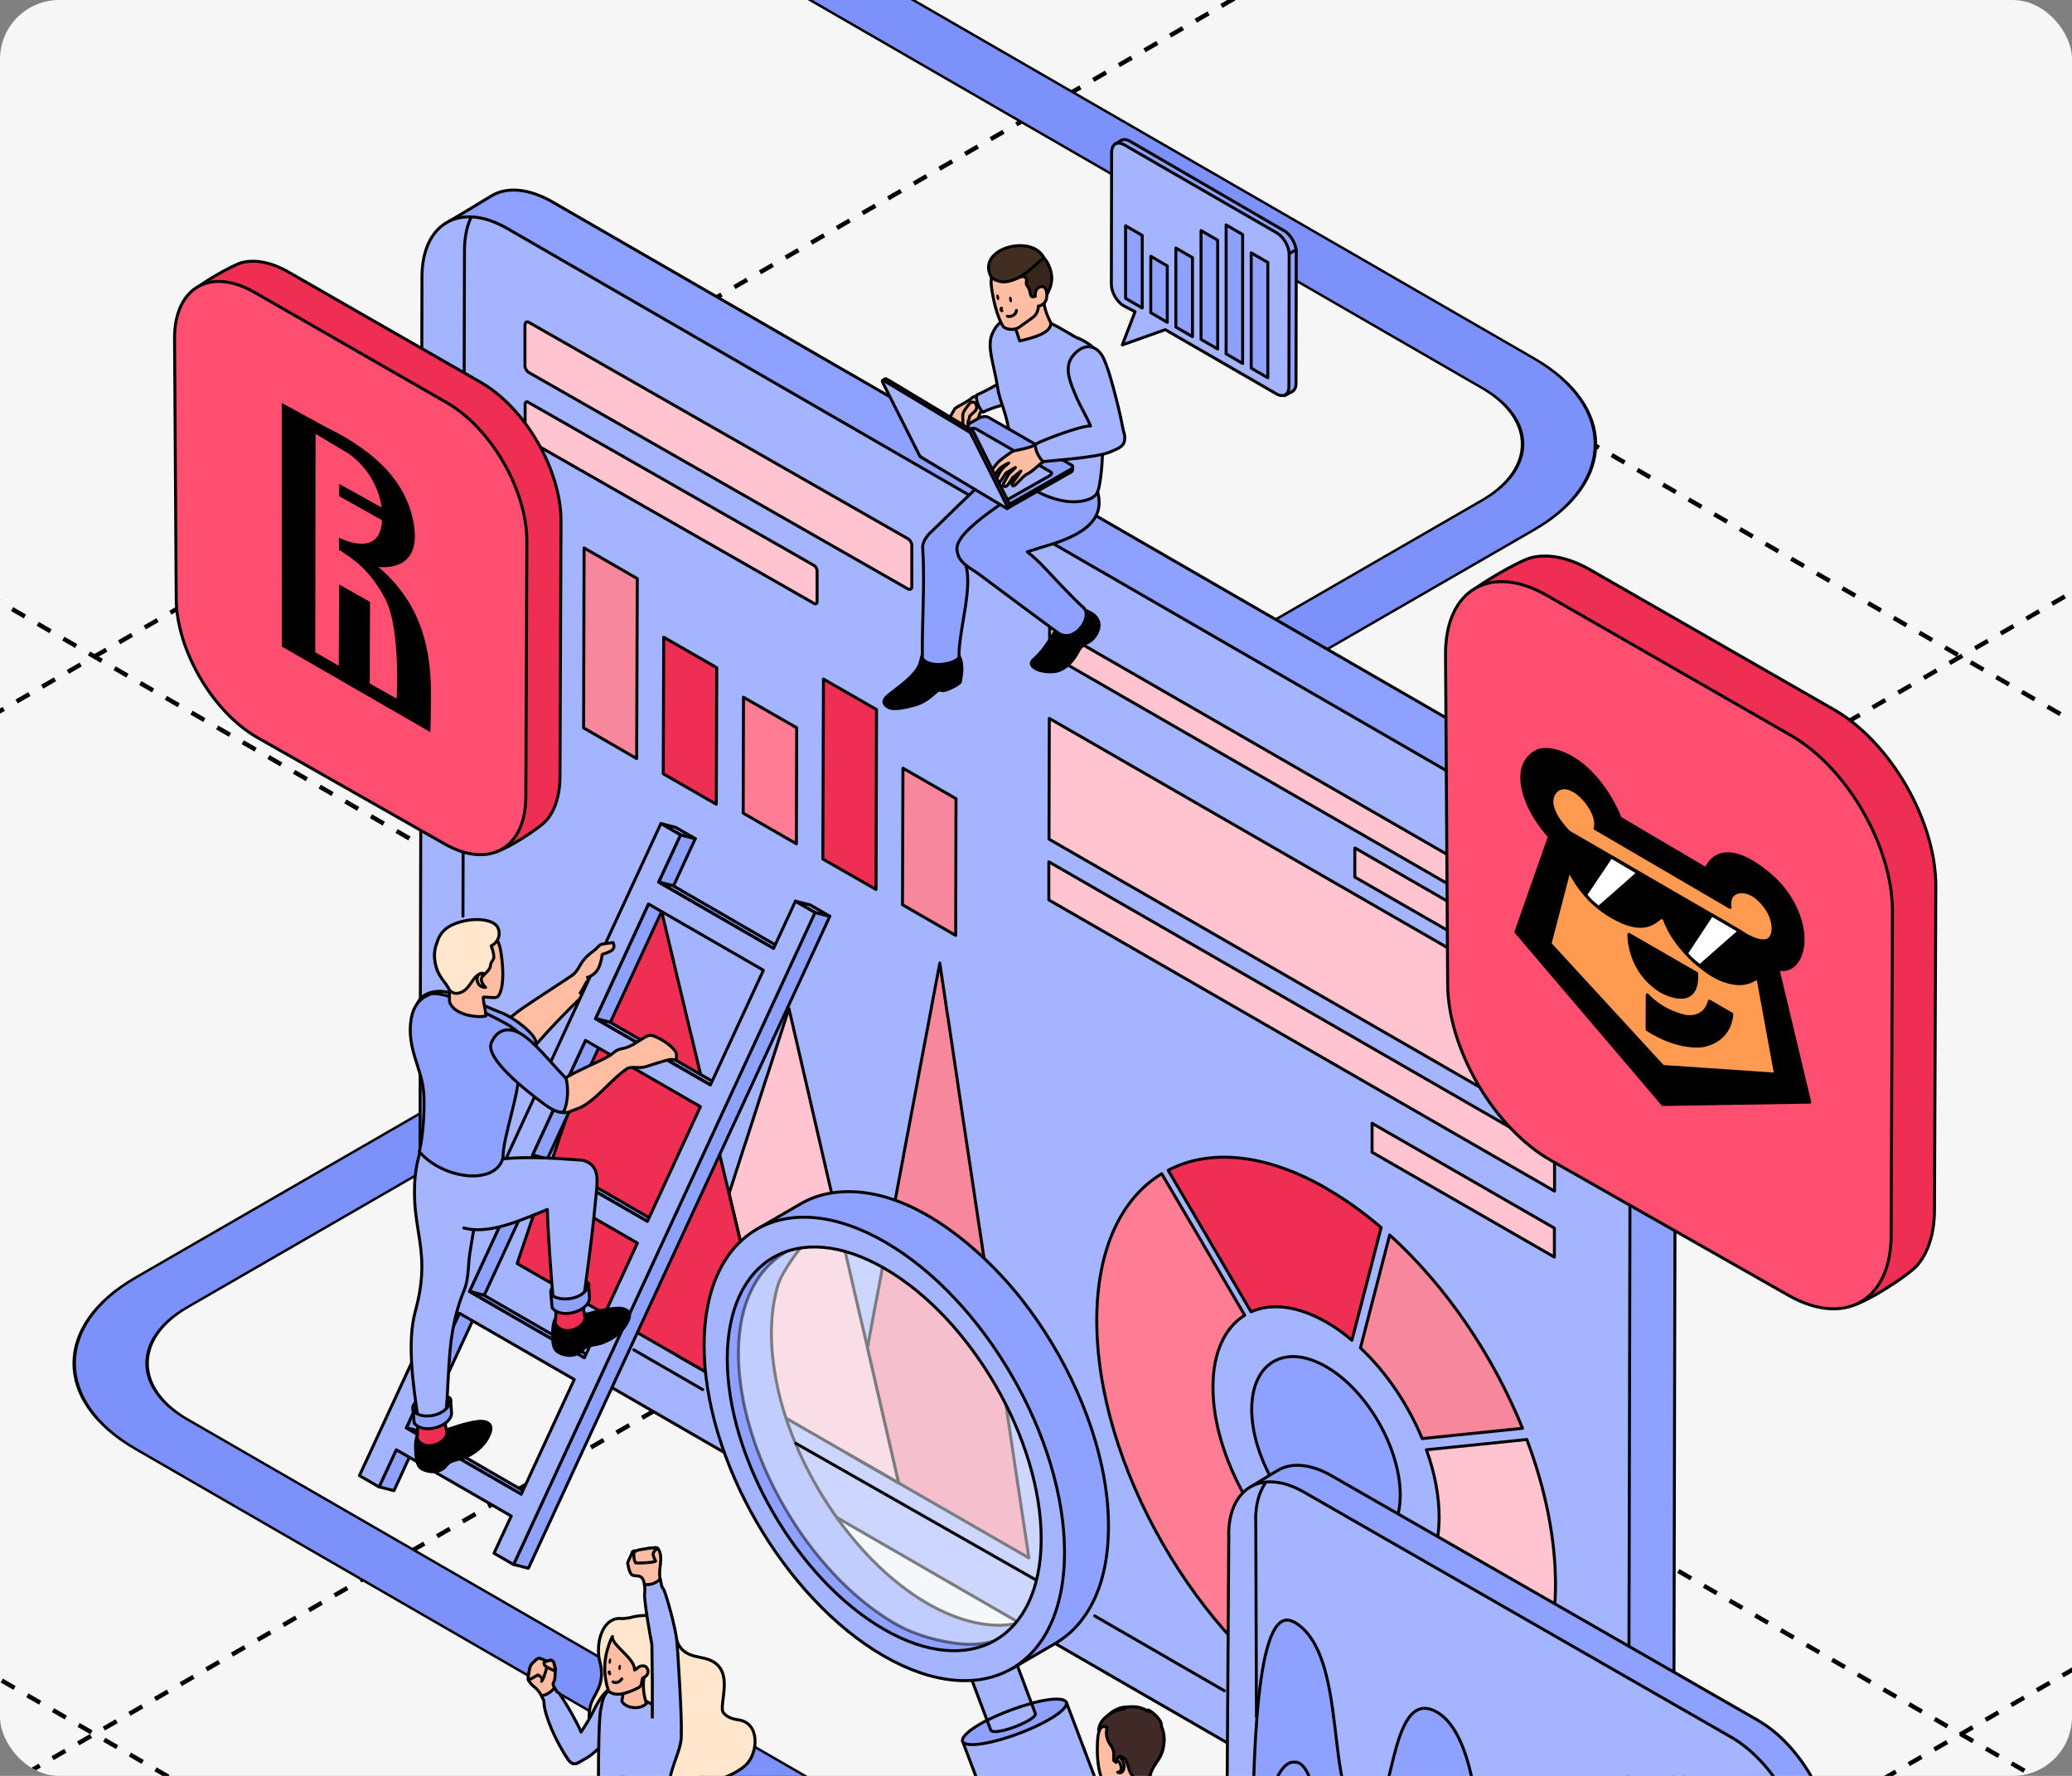 <?xml version="1.0" encoding="UTF-8"?> <svg xmlns="http://www.w3.org/2000/svg" width="280" height="240" viewBox="0 0 280 240" fill="none"><rect x="0" y="0" width="280" height="240" fill="#808080" stroke="none"/><g clip-path="url(#clip0_14_5392)"><rect width="280" height="240" rx="8" fill="#F6F6F6"></rect><path d="M-996.155 234.382L265.004 962.513" stroke="black" stroke-width="0.6" stroke-linejoin="round" stroke-dasharray="2 2"></path><path d="M-870.017 161.555L391.143 889.686" stroke="black" stroke-width="0.6" stroke-linejoin="round" stroke-dasharray="2 2"></path><path d="M-743.913 88.75L517.247 816.881" stroke="black" stroke-width="0.6" stroke-linejoin="round" stroke-dasharray="2 2"></path><path d="M-617.809 15.943L643.351 744.074" stroke="black" stroke-width="0.6" stroke-linejoin="round" stroke-dasharray="2 2"></path><path d="M-491.669 -56.885L769.491 671.246" stroke="black" stroke-width="0.6" stroke-linejoin="round" stroke-dasharray="2 2"></path><path d="M-365.562 -129.689L895.597 598.441" stroke="black" stroke-width="0.6" stroke-linejoin="round" stroke-dasharray="2 2"></path><path d="M-239.459 -202.496L1021.7 525.635" stroke="black" stroke-width="0.6" stroke-linejoin="round" stroke-dasharray="2 2"></path><path d="M-113.319 -275.324L1147.84 452.807" stroke="black" stroke-width="0.6" stroke-linejoin="round" stroke-dasharray="2 2"></path><path d="M12.784 -348.128L1273.94 380.002" stroke="black" stroke-width="0.6" stroke-linejoin="round" stroke-dasharray="2 2"></path><path d="M138.888 -420.936L1400.05 307.195" stroke="black" stroke-width="0.6" stroke-linejoin="round" stroke-dasharray="2 2"></path><path d="M265.028 -493.761L1526.19 234.37" stroke="black" stroke-width="0.6" stroke-linejoin="round" stroke-dasharray="2 2"></path><path d="M264.966 962.486L1526.13 234.355" stroke="black" stroke-width="0.6" stroke-linejoin="round" stroke-dasharray="2 2"></path><path d="M138.863 889.681L1400.02 161.55" stroke="black" stroke-width="0.6" stroke-linejoin="round" stroke-dasharray="2 2"></path><path d="M12.74 816.863L1273.9 88.732" stroke="black" stroke-width="0.6" stroke-linejoin="round" stroke-dasharray="2 2"></path><path d="M-113.381 744.047L1147.78 15.916" stroke="black" stroke-width="0.6" stroke-linejoin="round" stroke-dasharray="2 2"></path><path d="M-239.484 671.241L1021.68 -56.89" stroke="black" stroke-width="0.6" stroke-linejoin="round" stroke-dasharray="2 2"></path><path d="M-365.607 598.425L895.552 -129.706" stroke="black" stroke-width="0.6" stroke-linejoin="round" stroke-dasharray="2 2"></path><path d="M-491.729 525.607L769.43 -202.524" stroke="black" stroke-width="0.6" stroke-linejoin="round" stroke-dasharray="2 2"></path><path d="M-617.833 452.802L643.327 -275.329" stroke="black" stroke-width="0.6" stroke-linejoin="round" stroke-dasharray="2 2"></path><path d="M-743.954 379.985L517.206 -348.146" stroke="black" stroke-width="0.6" stroke-linejoin="round" stroke-dasharray="2 2"></path><path d="M-870.077 307.168L391.082 -420.963" stroke="black" stroke-width="0.6" stroke-linejoin="round" stroke-dasharray="2 2"></path><path d="M-996.181 234.362L264.979 -493.769" stroke="black" stroke-width="0.6" stroke-linejoin="round" stroke-dasharray="2 2"></path><path fill-rule="evenodd" clip-rule="evenodd" d="M785.56 242.475C792.704 246.6 792.704 253.286 785.56 257.41L673.919 321.866L681.215 326.079L792.857 261.623C804.029 255.172 804.029 244.714 792.857 238.263L619.445 138.143C608.272 131.693 590.157 131.693 578.984 138.143L268.772 317.244C261.629 321.369 250.047 321.369 242.904 317.244L25.467 191.707C18.324 187.583 18.324 180.897 25.467 176.772L207.456 71.701C218.628 65.251 218.629 54.792 207.456 48.341L-61.551 -106.97L-68.847 -102.757L200.159 52.554C207.303 56.678 207.303 63.364 200.159 67.489L18.171 172.56C6.998 179.011 6.998 189.469 18.171 195.92L235.607 321.457C246.78 327.908 264.895 327.908 276.068 321.457L586.28 142.356C593.423 138.232 605.005 138.232 612.148 142.356L785.56 242.475Z" fill="black"></path><path fill-rule="evenodd" clip-rule="evenodd" d="M785.891 242.284C793.218 246.514 793.218 253.372 785.891 257.602L674.25 322.058L680.883 325.887L792.524 261.431C803.514 255.086 803.514 244.799 792.524 238.454L619.112 138.335C608.122 131.99 590.304 131.99 579.315 138.335L269.103 317.436C261.776 321.666 249.898 321.666 242.571 317.436L25.135 191.899C17.808 187.669 17.808 180.811 25.135 176.581L207.123 71.51C218.113 65.165 218.113 54.878 207.123 48.533L-61.884 -106.779L-68.517 -102.949L200.49 52.362C207.817 56.592 207.817 63.45 200.49 67.68L18.502 172.751C7.512 179.096 7.512 189.383 18.502 195.728L235.938 321.265C246.928 327.61 264.746 327.61 275.736 321.265L585.948 142.164C593.274 137.934 605.153 137.934 612.479 142.164L785.891 242.284Z" fill="#7C91F9"></path><path fill-rule="evenodd" clip-rule="evenodd" d="M214.973 108.293C221.405 111.993 226.429 120.948 226.408 128.116L220.502 135.662L215.205 134.632C212.304 129.566 201.163 125.152 203.769 114.81L95.975 55.91L63.414 33.775L60.682 29.907C62.636 28.793 64.549 27.574 66.441 26.459C68.984 24.946 72.222 25.892 74.597 27.258L214.953 108.293H214.973Z" fill="#8FA1FF" stroke="black" stroke-width="0.4" stroke-miterlimit="10" stroke-linejoin="round"></path><path fill-rule="evenodd" clip-rule="evenodd" d="M226.137 250.016C226.137 253.631 224.855 256.175 222.795 257.372L216.804 260.925C215.921 258.97 215.501 257.435 215.48 256.216L214.954 256.532L211.78 181.529L215.227 134.633L226.432 128.116L226.158 250.016H226.137Z" fill="#8FA1FF" stroke="black" stroke-width="0.4" stroke-miterlimit="10" stroke-linejoin="round"></path><path fill-rule="evenodd" clip-rule="evenodd" d="M57.024 37.433C57.024 30.16 62.196 27.217 68.544 30.874L208.899 111.909C215.226 115.566 220.355 124.458 220.334 131.732L220.061 253.631C220.061 260.904 214.869 263.847 208.542 260.189L68.186 179.154C61.838 175.497 56.73 166.605 56.751 159.332L57.024 37.433Z" fill="#A4B4FF" stroke="black" stroke-width="0.4" stroke-miterlimit="10" stroke-linejoin="round"></path><path fill-rule="evenodd" clip-rule="evenodd" d="M100.472 94.231L100.431 109.892L107.619 114.033L107.662 98.351L100.472 94.231Z" fill="#FF7C95" stroke="black" stroke-width="0.4" stroke-miterlimit="10" stroke-linejoin="round"></path><path fill-rule="evenodd" clip-rule="evenodd" d="M122.021 103.816L121.959 122.272L129.147 126.414L129.19 107.936L122.021 103.816Z" fill="#F7879C" stroke="black" stroke-width="0.4" stroke-miterlimit="10" stroke-linejoin="round"></path><path fill-rule="evenodd" clip-rule="evenodd" d="M111.28 91.772L111.195 116.092L118.385 120.212L118.448 95.891L111.28 91.772Z" fill="#EE2F53" stroke="black" stroke-width="0.4" stroke-miterlimit="10" stroke-linejoin="round"></path><path fill-rule="evenodd" clip-rule="evenodd" d="M68.144 76.532L68.102 92.193L75.27 96.313L75.311 80.652L68.144 76.532Z" fill="#8FA1FF" stroke="black" stroke-width="0.4" stroke-miterlimit="10" stroke-linejoin="round"></path><path fill-rule="evenodd" clip-rule="evenodd" d="M89.692 86.118L89.629 104.574L96.797 108.694L96.86 90.238L89.692 86.118Z" fill="#EE2F53" stroke="black" stroke-width="0.4" stroke-miterlimit="10" stroke-linejoin="round"></path><path fill-rule="evenodd" clip-rule="evenodd" d="M78.929 74.05L78.866 98.372L86.034 102.513L86.118 78.192L78.929 74.05Z" fill="#F7879C" stroke="black" stroke-width="0.4" stroke-miterlimit="10" stroke-linejoin="round"></path><path fill-rule="evenodd" clip-rule="evenodd" d="M106.612 136.313L106.528 136.566L103.711 145.269L103.48 145.942L100.79 154.308L100.558 154.98L98.519 161.307L105.688 191.346L91.436 183.148L114.516 196.433L121.453 200.427L117.228 182.118L115.504 174.74L115.294 173.815L112.54 161.875L112.309 160.95L109.66 149.494L109.45 148.569L106.696 136.651L106.612 136.313Z" fill="#FFC4CF" stroke="black" stroke-width="0.4" stroke-miterlimit="10" stroke-linejoin="round"></path><path fill-rule="evenodd" clip-rule="evenodd" d="M87.968 117.123L85.719 123.807L85.488 124.458L82.587 133.12L82.356 133.792L79.56 142.095L79.329 142.768L76.407 151.449L76.175 152.101L73.254 160.761L73.043 161.413L70.121 170.053L69.891 170.768L91.437 183.149L105.688 191.347L98.52 161.308L96.439 152.627L96.229 151.681L93.476 140.182L93.244 139.257L90.386 127.275L90.175 126.372L87.968 117.123Z" fill="#EE2F53" stroke="black" stroke-width="0.4" stroke-miterlimit="10" stroke-linejoin="round"></path><path fill-rule="evenodd" clip-rule="evenodd" d="M127.003 130.154L125.931 135.788L125.805 136.503L124.039 145.836L123.913 146.551L122.147 155.884L122.021 156.599L120.339 165.554L120.192 166.289L118.447 175.623L118.3 176.337L117.229 182.118L121.453 200.427L114.517 196.433L139.027 210.538L138.9 209.592L137.198 198.325L137.072 197.463L135.39 186.154L135.264 185.292L133.561 173.961L133.435 173.079L131.795 162.232L131.669 161.35L129.967 150.04L129.84 149.178L128.159 137.869L128.012 136.986L127.003 130.154Z" fill="#F7879C" stroke="black" stroke-width="0.4" stroke-miterlimit="10" stroke-linejoin="round"></path><path fill-rule="evenodd" clip-rule="evenodd" d="M156.999 158.617C151.575 161.897 148.233 168.728 148.212 178.356C148.149 197.842 161.75 221.553 178.65 231.601C178.608 226.851 178.566 220.502 178.524 213.44C170.389 208.352 163.893 196.896 163.914 187.436C163.914 182.728 165.554 179.386 168.203 177.746C163.872 170.326 159.963 163.662 156.999 158.638V158.617Z" fill="#FF7C95" stroke="black" stroke-width="0.4" stroke-miterlimit="10" stroke-linejoin="round"></path><path fill-rule="evenodd" clip-rule="evenodd" d="M179.217 184.704C173.688 181.509 169.168 184.094 169.147 190.443C169.147 196.791 173.625 204.59 179.154 207.785C184.682 210.981 189.201 208.394 189.222 202.046C189.222 195.698 184.745 187.899 179.217 184.704Z" fill="#8FA1FF" stroke="black" stroke-width="0.4" stroke-miterlimit="10" stroke-linejoin="round"></path><path fill-rule="evenodd" clip-rule="evenodd" d="M179.302 160.636C170.999 155.843 163.432 155.233 157.861 158.155C160.804 163.179 164.735 169.864 169.065 177.284C171.777 176.065 175.35 176.443 179.261 178.693C180.437 179.365 181.593 180.185 182.687 181.131C184.221 175.287 185.608 169.927 186.639 165.891C184.284 163.873 181.825 162.107 179.302 160.657V160.636Z" fill="#EE2F53" stroke="black" stroke-width="0.4" stroke-miterlimit="10" stroke-linejoin="round"></path><path fill-rule="evenodd" clip-rule="evenodd" d="M206.314 194.541C202.741 194.919 197.948 195.403 192.756 195.928C193.869 198.997 194.479 202.129 194.479 205.072C194.458 214.552 187.9 218.504 179.723 214.132C179.765 221.195 179.807 227.543 179.849 232.293C196.623 241.521 210.161 233.555 210.203 214.174C210.203 207.868 208.815 201.141 206.335 194.562L206.314 194.541Z" fill="#FFC4CF" stroke="black" stroke-width="0.4" stroke-miterlimit="10" stroke-linejoin="round"></path><path fill-rule="evenodd" clip-rule="evenodd" d="M187.795 166.9C186.765 170.872 185.399 176.169 183.843 182.161C187.333 185.44 190.276 189.812 192.188 194.416C197.569 193.869 202.258 193.386 205.747 193.029C201.753 183.149 195.384 173.774 187.816 166.92L187.795 166.9Z" fill="#F7879C" stroke="black" stroke-width="0.4" stroke-miterlimit="10" stroke-linejoin="round"></path><path fill-rule="evenodd" clip-rule="evenodd" d="M70.962 54.586C70.962 54.334 71.151 54.229 71.361 54.355L110.018 76.427C110.228 76.553 110.418 76.868 110.418 77.121V81.325C110.418 81.577 110.228 81.683 110.018 81.556L71.361 59.485C71.151 59.358 70.962 59.043 70.962 58.791V54.586Z" fill="#FFC4CF" stroke="black" stroke-width="0.4" stroke-miterlimit="10" stroke-linejoin="round"></path><path fill-rule="evenodd" clip-rule="evenodd" d="M210.052 169.885V165.975L185.417 151.807V155.717L210.052 169.885ZM210.178 123.892L141.84 84.54V88.451L210.157 127.801V123.892H210.178ZM183.104 114.6L210.157 130.177V134.087L183.083 118.532V114.621L183.104 114.6ZM210.095 152.753L141.756 113.402L141.798 97.09L210.136 136.441L210.095 152.753ZM210.074 160.972L141.735 121.621V116.471L210.074 155.822V160.972Z" fill="#FFC4CF" stroke="black" stroke-width="0.4" stroke-miterlimit="10" stroke-linejoin="round"></path><path fill-rule="evenodd" clip-rule="evenodd" d="M70.962 43.866C70.962 43.53 71.193 43.404 71.487 43.572L122.694 72.811C122.988 72.979 123.219 73.379 123.219 73.715V79.286C123.219 79.622 122.967 79.748 122.673 79.58L71.466 50.34C71.172 50.172 70.94 49.773 70.94 49.437V43.866H70.962Z" fill="#FFC4CF" stroke="black" stroke-width="0.4" stroke-miterlimit="10" stroke-linejoin="round"></path><path fill-rule="evenodd" clip-rule="evenodd" d="M70.708 136.189C62.195 142.096 69.132 144.681 70.918 142.936C73.567 139.825 75.627 137.597 78.57 134.759C81.155 136.063 81.87 133.393 83.867 132.888L83.762 132.174L83.993 130.555L83.741 129.189C81.071 128.621 79.642 129.799 77.686 131.564C75.375 133.141 73 134.612 70.708 136.189Z" fill="#FFBDA4" stroke="black" stroke-width="0.4" stroke-miterlimit="10" stroke-linejoin="round"></path><path fill-rule="evenodd" clip-rule="evenodd" d="M78.401 134.192C78.675 133.876 79.137 132.846 79.305 132.657C81.26 130.891 80.545 128.263 84.266 129.231L83.95 130.933L83.551 132.216C83.509 132.972 82.774 133.456 81.807 133.477C80.294 133.519 80.062 133.624 78.401 134.171V134.192Z" fill="#DA9569" stroke="black" stroke-width="0.4" stroke-miterlimit="10" stroke-linejoin="round"></path><path fill-rule="evenodd" clip-rule="evenodd" d="M51.222 200.932L53.239 201.457L55.552 196.433L53.555 195.908L51.222 200.932Z" fill="#8FA1FF" stroke="black" stroke-width="0.4" stroke-miterlimit="10" stroke-linejoin="round"></path><path fill-rule="evenodd" clip-rule="evenodd" d="M54.922 192.965L56.919 193.49L64.087 177.998L62.09 177.472L54.922 192.965Z" fill="#8FA1FF" stroke="black" stroke-width="0.4" stroke-miterlimit="10" stroke-linejoin="round"></path><path fill-rule="evenodd" clip-rule="evenodd" d="M63.435 174.53L65.433 175.055L72.601 159.542L70.604 159.016L63.435 174.53Z" fill="#8FA1FF" stroke="black" stroke-width="0.4" stroke-miterlimit="10" stroke-linejoin="round"></path><path fill-rule="evenodd" clip-rule="evenodd" d="M71.968 156.094L73.965 156.621L81.133 141.107L79.136 140.582L71.968 156.094Z" fill="#8FA1FF" stroke="black" stroke-width="0.4" stroke-miterlimit="10" stroke-linejoin="round"></path><path fill-rule="evenodd" clip-rule="evenodd" d="M80.481 137.659L82.478 138.163L89.646 122.671L87.65 122.146L80.481 137.659Z" fill="#8FA1FF" stroke="black" stroke-width="0.4" stroke-miterlimit="10" stroke-linejoin="round"></path><path fill-rule="evenodd" clip-rule="evenodd" d="M89.017 119.204L91.013 119.729L93.956 113.339L91.959 112.813L89.017 119.204Z" fill="#8FA1FF" stroke="black" stroke-width="0.4" stroke-miterlimit="10" stroke-linejoin="round"></path><path fill-rule="evenodd" clip-rule="evenodd" d="M91.961 112.813L93.957 113.338L91.33 111.825L89.333 111.299L91.961 112.813Z" fill="#8FA1FF" stroke="black" stroke-width="0.4" stroke-miterlimit="10" stroke-linejoin="round"></path><path fill-rule="evenodd" clip-rule="evenodd" d="M70.435 201.941L72.433 202.466L56.919 193.49L54.922 192.965L70.435 201.941Z" fill="#8FA1FF" stroke="black" stroke-width="0.4" stroke-miterlimit="10" stroke-linejoin="round"></path><path fill-rule="evenodd" clip-rule="evenodd" d="M78.97 183.506L80.967 184.01L65.433 175.055L63.435 174.53L78.97 183.506Z" fill="#8FA1FF" stroke="black" stroke-width="0.4" stroke-miterlimit="10" stroke-linejoin="round"></path><path fill-rule="evenodd" clip-rule="evenodd" d="M87.481 165.049L89.478 165.575L73.965 156.62L71.968 156.094L87.481 165.049Z" fill="#8FA1FF" stroke="black" stroke-width="0.4" stroke-miterlimit="10" stroke-linejoin="round"></path><path fill-rule="evenodd" clip-rule="evenodd" d="M96.015 146.615L98.012 147.14L82.478 138.165L80.481 137.66L96.015 146.615Z" fill="#8FA1FF" stroke="black" stroke-width="0.4" stroke-miterlimit="10" stroke-linejoin="round"></path><path fill-rule="evenodd" clip-rule="evenodd" d="M104.529 128.179L106.527 128.704L91.013 119.729L89.017 119.203L104.529 128.179Z" fill="#8FA1FF" stroke="black" stroke-width="0.4" stroke-miterlimit="10" stroke-linejoin="round"></path><path fill-rule="evenodd" clip-rule="evenodd" d="M69.406 211.422L71.403 211.948L112.141 123.829L110.123 123.303L69.406 211.422Z" fill="#8FA1FF" stroke="black" stroke-width="0.4" stroke-miterlimit="10" stroke-linejoin="round"></path><path fill-rule="evenodd" clip-rule="evenodd" d="M70.435 201.94L77.603 186.427L62.069 177.472L54.901 192.986L70.435 201.94ZM86.137 167.992L78.969 183.505L63.435 174.55L70.603 159.037L86.137 167.992ZM94.651 149.557L79.116 140.602L71.949 156.115L87.483 165.07L94.651 149.557ZM103.164 131.122L95.996 146.635L80.462 137.68L87.629 122.167L103.164 131.122ZM89.311 111.299L91.96 112.834L88.996 119.224L104.531 128.179L107.495 121.789L110.142 123.323L69.405 211.442L66.757 209.908L69.089 204.884L53.556 195.929L51.222 200.953L48.573 199.418L89.311 111.299Z" fill="#A4B4FF" stroke="black" stroke-width="0.4" stroke-miterlimit="10" stroke-linejoin="round"></path><path fill-rule="evenodd" clip-rule="evenodd" d="M110.122 123.303L112.14 123.828L109.491 122.294L107.494 121.789L110.122 123.303Z" fill="#8FA1FF" stroke="black" stroke-width="0.4" stroke-miterlimit="10" stroke-linejoin="round"></path><path fill-rule="evenodd" clip-rule="evenodd" d="M59.988 134.003C62.195 134.255 64.97 135.789 67.828 136.903C69.784 137.681 72.391 139.888 72.411 140.813C72.474 142.768 66.735 141.318 66.147 141.192C63.729 140.666 56.183 139.027 56.204 136.693C56.204 134.612 58.138 133.792 59.988 134.003Z" fill="#8FA1FF" stroke="black" stroke-width="0.4" stroke-miterlimit="10" stroke-linejoin="round"></path><path fill-rule="evenodd" clip-rule="evenodd" d="M77.228 131.879C77.984 131.437 78.383 130.344 78.825 129.798C79.477 128.978 80.065 128.663 80.465 128.305C80.969 127.864 80.948 127.654 81.516 127.57L82.84 127.38C83.345 128.474 82.251 128.663 81.389 128.978C81.084 130.946 80.601 131.654 79.221 132.175" fill="#FFBDA4"></path><path d="M77.228 131.879C77.984 131.437 78.383 130.344 78.825 129.798C79.477 128.978 80.065 128.663 80.465 128.305C80.969 127.864 80.948 127.654 81.516 127.57L82.84 127.38C83.345 128.474 82.251 128.663 81.389 128.978C81.084 130.946 80.601 131.654 79.221 132.175" stroke="black" stroke-width="0.4" stroke-miterlimit="10" stroke-linejoin="round"></path><path fill-rule="evenodd" clip-rule="evenodd" d="M60.242 193.217C60.893 193.154 62.343 192.418 64.572 192.102C65.433 191.977 66.653 192.228 66.274 193.49C65.749 195.171 64.235 196.411 62.722 197C62.197 197.211 61.524 197.253 60.893 197.568C60.41 197.799 60.283 198.199 59.926 198.45C59.127 199.018 58.203 198.955 57.551 198.745C56.752 198.493 56.479 198.177 56.29 197.253C56.121 196.411 56.08 194.919 56.29 194.309C56.584 192.922 59.863 192.775 60.263 193.217H60.242Z" fill="black" stroke="black" stroke-width="0.4" stroke-miterlimit="10" stroke-linejoin="round"></path><path fill-rule="evenodd" clip-rule="evenodd" d="M56.329 194.311C56.477 193.806 56.456 192.945 56.35 191.851C56.077 188.53 60.113 185.798 60.134 191.41C60.134 192.272 60.218 193.008 60.429 193.659C60.134 195.299 57.128 196.224 56.329 194.311Z" fill="#EE2F53" stroke="black" stroke-width="0.4" stroke-miterlimit="10" stroke-linejoin="round"></path><path fill-rule="evenodd" clip-rule="evenodd" d="M55.823 190.589C56.874 192.229 60.553 191.325 60.91 189.286C61.12 187.983 55.172 188.613 55.823 190.589Z" fill="#001F33" stroke="black" stroke-width="0.4" stroke-miterlimit="10" stroke-linejoin="round"></path><path fill-rule="evenodd" clip-rule="evenodd" d="M56.479 191.662C55.869 187.352 54.965 181.425 56.122 177.22C57.466 172.323 57.004 169.38 56.521 166.374C56.247 164.65 55.974 162.905 56.016 160.761C56.016 158.723 56.352 155.99 57.802 153.152C60.829 152.752 63.625 153.635 64.34 156.662C65.37 160.971 63.499 168.244 63.373 170.389C63.142 173.794 62.932 173.752 62.385 175.223C60.451 180.542 60.767 184.977 60.304 190.611C60.325 192.166 56.899 192.166 56.499 191.662H56.479Z" fill="#A4B4FF" stroke="black" stroke-width="0.4" stroke-miterlimit="10" stroke-linejoin="round"></path><path fill-rule="evenodd" clip-rule="evenodd" d="M55.972 192.334C55.93 191.935 55.867 191.241 55.804 190.485C56.308 191.872 60.302 191.724 60.912 189.286C60.912 189.749 60.996 190.295 61.017 190.863C61.143 192.712 57.233 193.974 55.972 192.313V192.334Z" fill="#8FA1FF" stroke="black" stroke-width="0.4" stroke-miterlimit="10" stroke-linejoin="round"></path><path fill-rule="evenodd" clip-rule="evenodd" d="M78.969 177.62C79.62 177.62 81.134 176.947 83.363 176.801C84.246 176.738 85.443 177.053 84.96 178.293C84.329 179.932 82.711 181.068 81.176 181.551C80.63 181.719 79.957 181.74 79.306 181.992C78.801 182.203 78.654 182.581 78.276 182.813C77.434 183.338 76.51 183.212 75.879 182.96C75.101 182.644 74.849 182.308 74.723 181.383C74.597 180.542 74.681 179.029 74.933 178.461C75.333 177.095 78.591 177.179 78.969 177.642V177.62Z" fill="black" stroke="black" stroke-width="0.4" stroke-miterlimit="10" stroke-linejoin="round"></path><path fill-rule="evenodd" clip-rule="evenodd" d="M74.997 178.754C75.249 177.914 75.06 176 74.85 173.773L79.054 172.658C78.738 175.181 78.696 176.778 79.096 178.102C78.802 179.763 75.796 180.668 74.997 178.754Z" fill="#EE2F53" stroke="black" stroke-width="0.4" stroke-miterlimit="10" stroke-linejoin="round"></path><path fill-rule="evenodd" clip-rule="evenodd" d="M74.469 174.909C75.52 176.549 79.219 175.75 79.577 173.711C79.787 172.408 73.817 172.933 74.469 174.909Z" fill="#001F33" stroke="black" stroke-width="0.4" stroke-miterlimit="10" stroke-linejoin="round"></path><path d="M59.02 156.2C59.252 155.465 64.002 155.086 65.725 156.894L65.747 156.915C70.203 156.158 74.008 156.473 78.674 156.789C80.882 157.314 80.776 159.164 80.609 160.909C80.062 166.689 79.915 167.719 78.969 174.782C79.095 176.821 75.269 175.791 74.744 175.413C74.554 173.458 74.008 166.29 73.966 163.452C70.597 164.799 65.991 166.987 62.524 165.9" fill="#A4B4FF"></path><path d="M59.02 156.2C59.252 155.465 64.002 155.086 65.725 156.894L65.747 156.915C70.203 156.158 74.008 156.473 78.674 156.789C80.882 157.314 80.776 159.164 80.609 160.909C80.062 166.689 79.915 167.719 78.969 174.782C79.095 176.821 75.269 175.791 74.744 175.413C74.554 173.458 74.008 166.29 73.966 163.452C70.597 164.799 65.991 166.987 62.524 165.9" stroke="black" stroke-width="0.4" stroke-miterlimit="10" stroke-linejoin="round"></path><path fill-rule="evenodd" clip-rule="evenodd" d="M74.618 176.759C74.576 176.359 74.513 175.665 74.449 174.909C75.459 176.002 78.885 175.749 79.557 173.71C79.557 174.173 79.642 174.719 79.663 175.287C79.789 177.137 75.879 178.398 74.618 176.738V176.759Z" fill="#8FA1FF" stroke="black" stroke-width="0.4" stroke-miterlimit="10" stroke-linejoin="round"></path><path fill-rule="evenodd" clip-rule="evenodd" d="M57.948 134.444C56.476 135.053 55.824 136.251 55.572 137.638C54.879 141.716 57.106 144.449 57.274 147.896C57.38 150.146 57.19 153.446 56.665 155.653C59.944 159.437 67.07 160.235 67.974 156.431C67.995 153.446 70.16 148.17 70.202 144.176C70.202 142.621 71.001 141.443 70.581 140.35C70.329 139.698 69.887 139.383 69.382 138.984C68.563 138.332 66.209 137.218 64.548 136.377V136.503C62.74 135.452 60.722 134.506 59.251 134.317C58.725 134.254 58.262 134.275 57.905 134.423L57.948 134.444Z" fill="#8FA1FF" stroke="black" stroke-width="0.4" stroke-miterlimit="10" stroke-linejoin="round"></path><path fill-rule="evenodd" clip-rule="evenodd" d="M84.371 141.654C86.095 141.191 87.23 139.741 88.07 139.929C88.828 140.098 90.719 141.149 91.329 142.2C91.455 142.41 91.433 142.894 91.371 143.272L90.74 143.167C89.836 143.272 88.197 143.882 87.271 144.155C86.368 144.428 85.38 144.092 84.791 144.387C82.542 145.858 80.23 149.137 77.939 149.872C77.476 150.02 77.097 150.23 76.656 150.335C75.983 150.482 74.974 150.188 74.428 149.599C73.566 148.695 74.891 146.678 76.215 145.815C78.001 144.66 80.398 143.777 82.248 142.746C82.752 142.473 83.026 142.116 83.404 141.927C83.593 141.822 83.887 141.759 84.371 141.654Z" fill="#FFBDA4" stroke="black" stroke-width="0.4" stroke-miterlimit="10" stroke-linejoin="round"></path><path fill-rule="evenodd" clip-rule="evenodd" d="M70.436 139.741C72.328 140.897 74.157 143.315 76.301 145.543C76.364 145.606 76.427 145.669 76.49 145.754C76.764 146.657 76.869 148.738 76.175 150.252C75.523 150.42 74.703 150.105 73.232 148.99C71.235 147.477 65.475 143.042 66.401 140.897C67.241 138.985 68.86 138.774 70.436 139.741Z" fill="#8FA1FF" stroke="black" stroke-width="0.4" stroke-miterlimit="10" stroke-linejoin="round"></path><path fill-rule="evenodd" clip-rule="evenodd" d="M67.153 134.757C66.775 134.945 65.244 134.632 65.307 134.8C65.328 135.64 65.58 136.145 65.664 137.301C64.466 137.596 61.229 137.154 60.745 135.346C60.745 134.968 60.745 133.539 60.64 133.349C60.199 132.634 59.294 131.857 58.979 130.785C58.475 129.061 58.664 127.169 60.262 125.908C63.183 123.596 67.019 125.033 67.641 128.371C68.373 132.789 67.616 134.525 67.174 134.735L67.153 134.757Z" fill="#FFBDA4" stroke="black" stroke-width="0.4" stroke-miterlimit="10" stroke-linejoin="round"></path><path fill-rule="evenodd" clip-rule="evenodd" d="M65.377 131.82C64.326 130.853 63.936 133.463 65.618 133.442C64.966 132.749 64.851 132.136 65.377 131.82Z" fill="#FFBDA4" stroke="black" stroke-width="0.4" stroke-miterlimit="10" stroke-linejoin="round"></path><path d="M64.262 124.273C63.135 124.3 61.898 124.592 60.91 125.097C59.986 125.58 59.332 126.342 59.038 127.456C58.597 128.487 58.645 129.675 58.981 130.79C59.381 132.135 60.24 132.757 60.723 133.767C60.996 134.103 61.433 134.342 61.959 134.216C63.346 133.922 63.664 132.449 64.505 131.82C64.838 131.562 65.215 131.371 65.436 131.685C65.539 131.598 65.623 131.523 65.717 131.442C65.992 131.164 66.109 130.956 66.242 130.749C66.294 130.343 66.265 130.226 66.621 129.722C66.79 129.491 66.796 128.98 66.397 127.887C66.397 127.866 66.399 127.852 66.378 127.831H66.397C67.805 127.053 67.584 125.51 66.996 124.985C66.418 124.48 65.389 124.247 64.262 124.273Z" fill="#FFE6CC" stroke="black" stroke-width="0.4" stroke-miterlimit="10" stroke-linejoin="round"></path><path fill-rule="evenodd" clip-rule="evenodd" d="M237.628 232.546C243.303 235.805 247.738 243.73 247.738 250.036L247.508 288.209C247.508 291.405 246.372 293.654 244.564 294.705L241.033 296.891C232.099 290.648 235.946 264.457 237.88 255.795C235.315 251.318 225.477 247.43 227.769 238.306L198.739 224.706L170.004 205.157C169.92 204.715 168.491 201.247 168.953 200.974C170.214 200.217 171.454 199.418 172.695 198.703C174.944 197.379 177.803 198.199 179.905 199.418L237.691 232.568L237.628 232.546Z" fill="#8FA1FF" stroke="black" stroke-width="0.4" stroke-miterlimit="10" stroke-linejoin="round"></path><path fill-rule="evenodd" clip-rule="evenodd" d="M166.033 207.449C166.033 201.017 170.595 198.431 176.207 201.648L233.993 234.797C239.585 238.034 244.104 245.875 244.104 252.286L243.873 290.459C243.873 296.892 239.29 299.477 233.699 296.261L175.913 263.112C170.321 259.875 165.802 252.034 165.802 245.622L166.054 207.449H166.033Z" fill="#A4B4FF" stroke="black" stroke-width="0.4" stroke-miterlimit="10" stroke-linejoin="round"></path><path fill-rule="evenodd" clip-rule="evenodd" d="M174.882 219.199C182.386 223.55 178.876 242.574 183.984 245.517C184.068 245.558 184.173 245.622 184.257 245.664C188.587 247.576 187.284 227.397 194.2 231.391C198.908 234.124 199.854 244.97 200.275 251.655C200.611 256.889 201.914 258.361 203.112 259.054C205.151 260.168 206.329 258.992 206.749 255.06C209.103 233.556 218.9 247.576 219.446 260.736C219.656 265.865 221.106 267.063 223.145 268.24C223.356 268.366 223.544 268.471 223.755 268.597C227.034 270.447 227.371 263.279 229.157 260.799C230.208 259.349 231.784 259.138 233.319 260.021C234.98 260.967 236.578 263.195 237.398 266.516C238.532 270.994 238.806 286.802 238.848 294.159C237.103 295.21 234.665 295.083 231.995 293.528L177.573 262.312C173.978 260.252 170.867 256.174 169.248 251.865C169.312 238.854 169.564 216.151 174.861 219.22L174.882 219.199Z" fill="#8FA1FF" stroke="black" stroke-width="0.4" stroke-miterlimit="10" stroke-linejoin="round"></path><path fill-rule="evenodd" clip-rule="evenodd" d="M175.196 238.138C178.874 239 177.465 253.041 182.574 256.006C187.829 258.023 187.64 251.065 192.642 253.546C197.646 256.026 198.003 264.918 203.194 267.902C208.387 270.888 208.787 263.132 213.621 264.834C218.182 266.431 217.573 276.248 221.714 277.719C227.032 279.59 228.819 273.431 232.792 275.743C238.047 278.77 238.889 287.578 238.909 294.137C237.164 295.209 234.705 295.104 232.015 293.548L177.592 262.332C174.334 260.462 171.475 256.93 169.751 253.062C170.655 245.79 172.19 237.464 175.196 238.179V238.138Z" fill="#8FA1FF" stroke="black" stroke-width="0.4" stroke-miterlimit="10" stroke-linejoin="round"></path><path fill-rule="evenodd" clip-rule="evenodd" d="M157.622 265.772L144.106 230.057L130.085 235.334L143.707 271.321C144.527 272.751 150.812 270.733 151.8 270.354C153.292 269.766 158.148 267.495 157.643 265.792L157.622 265.772Z" fill="#A4B4FF" stroke="black" stroke-width="0.4" stroke-miterlimit="10" stroke-linejoin="round"></path><path fill-rule="evenodd" clip-rule="evenodd" d="M142.318 229.638C139.733 229.827 135.276 231.34 132.397 233.022C129.496 234.725 129.265 235.944 131.85 235.755C134.457 235.566 138.892 234.052 141.793 232.37C144.673 230.689 144.925 229.47 142.318 229.638Z" fill="#8FA1FF" stroke="black" stroke-width="0.4" stroke-miterlimit="10" stroke-linejoin="round"></path><path fill-rule="evenodd" clip-rule="evenodd" d="M139.902 231.55L136.623 222.806L130.737 225.455L133.89 233.82C133.953 233.968 134.206 234.031 134.648 234.01C135.699 233.926 137.002 233.463 137.99 233.022C138.221 232.917 138.452 232.79 138.684 232.686C138.893 232.58 139.735 232.118 139.902 231.739C139.902 231.697 139.944 231.614 139.902 231.55Z" fill="#A4B4FF" stroke="black" stroke-width="0.4" stroke-miterlimit="10" stroke-linejoin="round"></path><path fill-rule="evenodd" clip-rule="evenodd" d="M140.47 218.202C135.699 220.998 129.834 219.295 125.378 216.731C120.017 213.641 115.435 208.722 112.05 203.593C109.927 200.398 108.14 196.909 106.795 193.314C105.492 189.866 104.651 186.251 104.335 182.572C104.105 179.587 104.272 176.476 105.156 173.596C105.639 171.999 108.309 167.921 110.411 166.512C107.488 166.471 105.933 167.5 104.483 168.488C98.45 172.588 96.306 178.095 97.693 188.227C99.459 201.26 109.675 215.659 117.368 220.557C121.026 222.89 127.626 224.95 131.894 223.92C134.605 223.268 137.275 221.271 140.47 218.202Z" fill="#8FA1FF" stroke="black" stroke-width="0.4" stroke-miterlimit="10" stroke-linejoin="round"></path><path fill-rule="evenodd" clip-rule="evenodd" d="M149.509 201.764C148.331 192.494 143.833 182.93 138.052 175.593C133.827 170.212 126.344 163.17 118.334 161.446C114.908 160.711 111.271 160.9 108.203 162.686L102.232 166.155C124.115 159.828 156.634 203.13 136.727 225.517L142.698 222.049C143.181 221.755 143.664 221.418 144.106 221.061C146.103 219.464 147.532 217.236 148.415 214.86C149.929 210.803 150.034 206.01 149.509 201.764Z" fill="#8FA1FF" stroke="black" stroke-width="0.4" stroke-miterlimit="10" stroke-linejoin="round"></path><path opacity="0.5" fill-rule="evenodd" clip-rule="evenodd" d="M121.739 170.569C110.031 163.801 99.815 169.35 99.794 182.803C99.751 196.256 109.232 212.653 120.941 219.421C123.778 221.061 127.184 221.881 129.664 222.133C137.4 222.953 142.865 217.361 142.886 207.187C142.928 193.734 133.469 177.338 121.739 170.569Z" fill="#F4F8FF" stroke="black" stroke-width="0.4" stroke-miterlimit="10" stroke-linejoin="round"></path><path fill-rule="evenodd" clip-rule="evenodd" d="M119.429 220.178C107.72 213.409 98.24 197.013 98.281 183.56C98.323 170.107 107.846 164.662 119.554 171.431C131.263 178.199 140.743 194.595 140.701 208.049C140.659 221.502 131.137 226.947 119.429 220.178ZM119.575 167.836C106.122 160.08 95.191 166.302 95.15 181.752C95.107 197.202 105.975 216.037 119.429 223.793C132.881 231.55 143.812 225.328 143.854 209.878C143.896 194.427 133.029 175.593 119.575 167.836Z" fill="#A4B4FF" stroke="black" stroke-width="0.4" stroke-miterlimit="10" stroke-linejoin="round"></path><path fill-rule="evenodd" clip-rule="evenodd" d="M149.144 240.715C149.502 240.904 150.854 240.548 150.792 240.716C150.792 240.716 151.076 241.975 150.434 243.26C152.346 243.197 154.995 242.692 155.29 241.284C155.227 240.485 155.185 239.644 155.416 239.287C155.858 238.593 156.74 237.815 157.055 236.743C157.56 235.04 157.371 233.169 155.794 231.908C152.914 229.617 149.154 230.5 148.377 234.606C148.038 237.92 148.703 240.484 149.144 240.715Z" fill="#FFBDA4" stroke="black" stroke-width="0.4" stroke-miterlimit="10" stroke-linejoin="round"></path><path fill-rule="evenodd" clip-rule="evenodd" d="M151.008 237.992C150.861 237.571 150.986 237.403 151.176 237.445C151.386 237.487 151.68 237.803 151.828 238.245C152.08 238.959 151.722 239.862 151.029 239.505C151.617 239.547 151.575 238.832 151.386 238.391C151.26 238.097 151.071 237.887 151.008 237.992Z" fill="#FFBDA4" stroke="black" stroke-width="0.4" stroke-miterlimit="10" stroke-linejoin="round"></path><path fill-rule="evenodd" clip-rule="evenodd" d="M155.436 240C155.584 238.845 156.698 237.878 157.076 236.617C157.391 235.523 157.434 234.367 156.949 233.338C157.118 232.496 155.709 231.298 155.163 231.088C155.205 231.151 155.268 231.214 155.31 231.319C153.65 230.436 153.166 230.605 151.358 230.835C151.547 230.878 151.736 230.92 151.926 230.962C150.917 230.962 148.352 232.139 148.478 233.989C148.815 233.169 149.256 233.275 149.613 233.484C149.319 234.451 149.761 235.355 149.908 235.586C150.517 236.448 150.538 236.574 150.496 237.92L150.833 238.193C150.98 237.142 151.442 237.226 151.884 237.583C152.662 238.193 152.283 240.358 154.091 240.442C154.595 240.464 155.184 240.295 155.436 239.979V240Z" fill="#3F2A28" stroke="black" stroke-width="0.4" stroke-miterlimit="10" stroke-linejoin="round"></path><path fill-rule="evenodd" clip-rule="evenodd" d="M173.484 31.139C174.43 31.682 175.173 33.025 175.173 34.078L174.295 35.199L173.518 35.046C173.096 34.299 171.44 33.636 171.829 32.107L155.884 23.357L151.07 20.061L150.665 19.484C150.952 19.314 151.239 19.144 151.51 18.974C151.882 18.753 152.371 18.889 152.709 19.093L173.451 31.139H173.484Z" fill="#8FA1FF" stroke="black" stroke-width="0.4" stroke-miterlimit="10" stroke-linejoin="round"></path><path fill-rule="evenodd" clip-rule="evenodd" d="M175.135 51.848C175.135 52.391 174.928 52.764 174.591 52.934L173.614 53.461C173.464 53.172 173.408 52.951 173.389 52.764L173.295 52.815L172.77 41.683L173.332 34.726L175.172 33.758L175.135 51.865V51.848Z" fill="#8FA1FF" stroke="black" stroke-width="0.4" stroke-miterlimit="10" stroke-linejoin="round"></path><path fill-rule="evenodd" clip-rule="evenodd" d="M150.234 20.53C150.234 19.457 150.989 19.037 151.929 19.574L172.533 31.468C173.456 32.005 174.211 33.313 174.211 34.37L174.177 52.27C174.177 53.344 173.422 53.763 172.483 53.226L157.466 44.553L151.66 46.617L153.388 42.121L151.861 41.332C150.922 40.795 150.184 39.487 150.184 38.43L150.218 20.53H150.234Z" fill="#A4B4FF" stroke="black" stroke-width="0.4" stroke-miterlimit="10" stroke-linejoin="round"></path><path fill-rule="evenodd" clip-rule="evenodd" d="M162.304 31.162V45.867L164.552 47.169V32.464L162.304 31.162ZM155.512 34.634V42.262L157.742 43.564V35.936L155.512 34.634ZM158.899 33.516V44.198L161.147 45.5V34.818L158.899 33.516ZM152.106 30.511V40.326L154.354 41.627V31.813L152.106 30.511ZM165.692 30.395V47.82L167.924 49.122V31.696L165.692 30.395ZM169.081 34.167V49.756L171.328 51.058V35.469L169.081 34.167Z" fill="#8FA1FF" stroke="black" stroke-width="0.4" stroke-miterlimit="10" stroke-linejoin="round"></path><path fill-rule="evenodd" clip-rule="evenodd" d="M124.686 88.198C124.434 89.228 124.371 89.754 123.971 90.384C123.152 91.603 121.932 92.486 120.167 93.852C119.326 94.504 119.158 95.092 120.062 95.597C120.776 95.996 122.458 95.597 123.488 95.323C125.464 94.798 126.221 93.579 126.894 93.243L127.419 93.347C127.839 93.347 129.479 92.612 129.773 92.171C129.836 91.793 129.963 91.141 129.984 90.615C129.984 88.933 129.731 89.123 129.248 87.819C127.734 87.988 126.242 88.114 124.728 88.218L124.686 88.198Z" fill="black" stroke="black" stroke-width="0.4" stroke-miterlimit="10" stroke-linejoin="round"></path><path fill-rule="evenodd" clip-rule="evenodd" d="M138.538 60.534C138.538 60.534 138.285 60.807 138.097 61.039C137.928 61.206 137.718 61.417 137.487 61.648C133.997 63.582 128.532 69.341 125.695 72.011C125.505 72.2 125.337 72.39 125.211 72.579C124.916 72.978 124.707 73.42 124.685 73.903C125 79.158 124.58 83.867 124.643 88.975C125 89.605 126.241 89.921 127.397 89.774C128.196 89.669 129.163 89.417 129.604 88.849C129.457 85.276 131.79 78.696 130.256 75.753C133.388 74.009 138.328 70.455 140.787 68.522L139.925 65.095L139.084 62.173L138.685 60.471C138.685 60.471 138.559 60.576 138.496 60.618V60.555L138.538 60.534Z" fill="#8FA1FF" stroke="black" stroke-width="0.4" stroke-miterlimit="10" stroke-linejoin="round"></path><path fill-rule="evenodd" clip-rule="evenodd" d="M142.849 84.897L142.995 84.456L144.299 83.153C145.686 81.87 146.611 82.375 147.535 82.9C148.145 83.258 148.566 83.93 148.523 84.603C148.46 85.528 147.725 86.474 147.115 86.768C146.421 87.104 146.022 87.441 145.749 87.966C144.971 89.521 143.878 90.426 142.849 90.699C142.05 90.909 140.052 90.825 139.443 89.921C139.17 89.501 139.632 89.165 139.905 88.912C141.25 87.63 141.881 86.389 142.869 84.876L142.849 84.897Z" fill="black" stroke="black" stroke-width="0.4" stroke-miterlimit="10" stroke-linejoin="round"></path><path fill-rule="evenodd" clip-rule="evenodd" d="M145.602 63.666C145.602 63.666 145.56 63.624 145.539 63.603L139.527 63.435C138.665 64.465 138.329 64.717 137.257 66.714C136.101 67.597 133.011 69.51 131.034 71.402C129.879 72.495 129.122 73.609 129.353 74.492C129.521 76.111 131.35 76.888 132.212 77.54C135.323 79.852 140.011 83.363 142.953 85.507C145.119 87.062 147.662 83.51 146.485 82.185C144.845 80.714 142.512 78.15 141.125 76.699C140.347 75.859 139.569 75.165 138.812 74.576C139.968 74.198 141.125 73.861 142.197 73.525C149.344 71.254 149.68 67.997 146.948 63.393L145.602 63.687V63.666Z" fill="#8FA1FF" stroke="black" stroke-width="0.4" stroke-miterlimit="10" stroke-linejoin="round"></path><path fill-rule="evenodd" clip-rule="evenodd" d="M139.486 49.413C137.678 50.086 134.294 52.566 132.045 53.492C131.898 53.533 131.772 53.554 131.645 53.596C131.435 53.66 131.162 53.912 131.078 53.996C130.237 54.543 129.796 54.711 129.06 55.194L128.156 56.75L128.325 58.473C128.282 58.705 128.618 59.273 128.871 59.377C129.102 59.461 129.27 59.503 129.397 59.546C129.543 59.588 129.669 59.609 129.712 59.588C129.733 59.588 129.754 59.588 129.775 59.567C129.838 59.503 129.88 59.419 129.901 59.335C130.111 58.894 130.09 58.2 130.427 57.528C131.036 57.255 131.793 57.191 132.129 56.623C132.318 56.308 132.339 55.993 132.486 55.72C134.315 54.669 140.117 53.807 141.651 52.777C141.988 52.545 142.24 52.378 142.366 51.957C142.429 51.747 143.039 50.233 143.144 49.855C143.312 47.921 141.063 49.35 139.718 47.732L139.486 49.456V49.413Z" fill="#FFBDA4" stroke="black" stroke-width="0.4" stroke-miterlimit="10" stroke-linejoin="round"></path><path fill-rule="evenodd" clip-rule="evenodd" d="M139.486 49.415C137.678 50.088 134.251 52.442 132.002 53.367C131.771 54.187 132.507 55.511 132.864 55.7C134.692 54.649 140.116 53.788 141.651 52.736C141.987 52.505 142.239 52.337 142.366 51.917C142.429 51.706 143.038 50.193 143.143 49.815C143.311 47.881 141.062 49.31 139.717 47.691L139.486 49.415Z" fill="#A4B4FF" stroke="black" stroke-width="0.4" stroke-miterlimit="10" stroke-linejoin="round"></path><path fill-rule="evenodd" clip-rule="evenodd" d="M145.708 45.736C145.015 45.441 143.48 44.369 141.946 43.676C140.053 42.814 138.141 42.351 137.321 42.541C135.786 42.898 134.693 43.655 134.063 45.168C133.327 46.955 134.357 49.309 134.819 52.42C134.945 53.303 135.282 54.27 135.619 55.279C136.459 57.823 136.775 60.345 136.543 63.015C137.363 65.138 141.02 67.387 144.237 67.766C144.237 67.766 144.426 67.787 144.51 67.787C145.161 67.85 145.813 67.807 146.402 67.682C146.97 67.576 147.474 67.387 147.831 67.093C147.873 67.051 147.915 67.03 147.957 66.988C148 66.967 148.042 66.924 148.063 66.904C148.146 66.799 148.23 66.672 148.294 66.504C148.399 66.315 148.462 66.105 148.504 65.894C149.177 62.846 149.197 56.225 148.924 51.6C148.735 48.574 148.924 47.165 145.708 45.694V45.736Z" fill="#A4B4FF" stroke="black" stroke-width="0.4" stroke-miterlimit="10" stroke-linejoin="round"></path><path fill-rule="evenodd" clip-rule="evenodd" d="M144.529 63.918L136.185 68.669C136.059 68.773 135.975 68.669 135.89 68.437L124.371 61.732C124.287 61.543 124.266 61.333 124.813 61.059L132.38 56.855C132.863 56.666 133.199 56.624 133.599 56.813L144.951 63.056V63.435C144.993 63.603 144.803 63.792 144.529 63.939V63.918Z" fill="#9CB3CB" stroke="black" stroke-width="0.4" stroke-miterlimit="10" stroke-linejoin="round"></path><path fill-rule="evenodd" clip-rule="evenodd" d="M144.53 63.519L136.184 68.27C136.059 68.375 135.974 68.27 135.891 68.039L124.371 61.334C124.287 61.144 124.266 60.934 124.813 60.661L132.38 56.456C132.863 56.267 133.2 56.226 133.599 56.414L144.866 62.889C145.098 63.078 144.908 63.33 144.53 63.54V63.519Z" fill="#8FA1FF" stroke="black" stroke-width="0.4" stroke-miterlimit="10" stroke-linejoin="round"></path><path fill-rule="evenodd" clip-rule="evenodd" d="M141.795 64.318L135.426 67.934C135.426 67.934 135.279 67.934 135.216 67.744L124.937 61.754C124.874 61.607 124.853 61.46 125.273 61.228L131.033 58.013C131.411 57.865 131.664 57.823 131.958 57.991L142.048 63.814C142.216 63.961 142.069 64.15 141.795 64.318Z" fill="#A4B4FF" stroke="black" stroke-width="0.4" stroke-miterlimit="10" stroke-linejoin="round"></path><path fill-rule="evenodd" clip-rule="evenodd" d="M145.246 58.326C145.246 58.326 140.117 60.008 140.033 60.05C139.844 60.134 139.633 60.26 139.465 60.323C138.225 60.764 137.027 60.87 136.775 61.038C136.334 61.311 135.009 62.257 134.757 62.594C134.546 62.867 134.357 63.077 133.706 63.96C133.391 64.38 134.021 64.485 134.105 64.443C134.484 64.275 134.736 63.603 135.198 63.224C135.534 62.951 135.976 62.719 136.312 62.573C135.829 63.014 135.534 63.224 135.345 63.476C135.219 63.666 134.925 64.106 134.693 64.737C134.546 65.137 134.904 65.347 135.051 65.2C135.367 64.885 135.682 64.254 135.976 63.897C136.459 63.645 136.67 63.455 137.216 63.182L136.312 64.085L135.64 65.284C135.43 65.725 135.808 65.893 136.06 65.663C136.334 65.41 136.585 64.927 136.838 64.548C137.133 64.359 137.532 63.981 137.952 63.666L137.426 64.464C137.426 64.464 136.964 65.011 136.796 65.347C136.691 65.579 136.88 65.83 137.216 65.515C137.469 65.284 137.847 64.885 137.973 64.758C138.583 64.065 138.94 64.044 139.381 63.708C139.907 63.329 140.559 62.657 141.105 62.32C141.147 62.299 146.843 61.353 146.886 61.332L145.267 58.347L145.246 58.326Z" fill="#FFBDA4" stroke="black" stroke-width="0.4" stroke-miterlimit="10" stroke-linejoin="round"></path><path fill-rule="evenodd" clip-rule="evenodd" d="M140.978 62.384C140.39 61.88 139.844 60.786 139.927 60.029C140.978 59.441 146.171 57.486 147.369 57.57C146.696 55.952 146.066 55.174 145.204 53.072C144.279 50.844 143.69 48.931 145.708 47.375C147.159 46.261 148.588 47.06 149.218 48.615C149.576 49.456 149.891 50.423 150.186 51.453C150.669 53.135 151.363 55.826 151.72 57.781C151.805 58.243 151.951 58.6 151.993 58.978C152.078 60.261 151.384 60.513 149.912 61.123C148.188 61.838 141.987 62.258 140.978 62.384Z" fill="#A4B4FF" stroke="black" stroke-width="0.4" stroke-miterlimit="10" stroke-linejoin="round"></path><path fill-rule="evenodd" clip-rule="evenodd" d="M131.917 54.711C132.169 55.511 131.601 55.595 131.034 56.246C131.034 56.498 130.887 56.793 130.782 57.066C130.95 57.97 131.034 58.432 130.488 58.516C130.382 58.222 130.172 57.486 130.109 57.234C130.172 55.805 129.794 56.12 130.992 54.565C131.307 54.144 131.812 54.375 131.938 54.711H131.917Z" fill="#FFBDA4" stroke="black" stroke-width="0.4" stroke-miterlimit="10" stroke-linejoin="round"></path><path fill-rule="evenodd" clip-rule="evenodd" d="M119.265 51.432C119.39 51.369 119.474 51.264 119.601 51.201C119.664 51.138 119.916 51.285 120.252 51.474L130.804 57.822C131.54 58.264 131.435 58.117 131.813 58.894C133.285 61.858 134.778 64.801 136.249 67.765C136.438 68.207 136.543 68.438 136.48 68.48L136.123 68.732L119.265 51.453V51.432Z" fill="#8FA1FF" stroke="black" stroke-width="0.4" stroke-miterlimit="10" stroke-linejoin="round"></path><path fill-rule="evenodd" clip-rule="evenodd" d="M131.455 59.105L135.891 67.975C136.248 68.795 136.29 68.879 135.575 68.438L124.855 62.005C124.183 61.606 124.308 61.648 123.951 60.954L119.411 51.937C118.991 51.201 119.348 51.39 119.894 51.705L130.446 58.054C131.182 58.495 131.077 58.348 131.455 59.126V59.105Z" fill="#A4B4FF" stroke="black" stroke-width="0.4" stroke-miterlimit="10" stroke-linejoin="round"></path><path fill-rule="evenodd" clip-rule="evenodd" d="M137.341 44.77C137.278 44.623 137.194 44.476 137.131 44.329C136.921 43.887 136.815 42.962 136.416 41.953L140.242 40.209L141.061 39.746C140.915 41.26 141.44 42.521 141.986 43.593C142.197 45.043 139.317 45.716 137.804 46.073C137.635 45.716 137.551 45.211 137.362 44.77H137.341Z" fill="#FFBDA4" stroke="black" stroke-width="0.4" stroke-miterlimit="10" stroke-linejoin="round"></path><path fill-rule="evenodd" clip-rule="evenodd" d="M137.761 44.201C138.181 43.865 139.253 43.171 139.631 42.856C140.473 42.141 140.304 41.321 140.452 39.997C141.229 39.345 141.481 38.841 141.524 38.315C141.608 37.033 140.788 35.73 139.758 35.057C138.875 34.468 137.887 34.363 136.815 34.678C134.734 35.309 133.914 36.507 133.935 38.336C134.232 41.416 135.281 43.991 135.722 44.264C136.226 44.558 137.047 44.663 137.782 44.201H137.761Z" fill="#FFBDA4" stroke="black" stroke-width="0.4" stroke-miterlimit="10" stroke-linejoin="round"></path><path fill-rule="evenodd" clip-rule="evenodd" d="M135.701 37.895C136.163 37.559 137.908 36.277 138.643 35.667C139.4 35.057 140.241 34.385 141.018 34.826C141.754 35.478 142.133 36.823 142.133 37.601C142.133 38.715 141.565 39.787 140.766 40.943C140.473 41.385 140.262 39.829 140.094 39.535C139.988 40.123 139.991 40.001 139.802 40.064C139.676 40.106 139.325 40.311 139.22 39.618C139.031 38.545 138.58 38.736 138.707 38C138.811 37.412 138.454 37.538 138.286 37.328C137.508 37.496 136.857 38 135.68 37.916L135.701 37.895Z" fill="#38251B" stroke="black" stroke-width="0.4" stroke-miterlimit="10" stroke-linejoin="round"></path><path d="M139.93 40.199C139.832 39.726 139.906 39.115 140.41 38.842C141.188 38.421 141.568 39.228 141.442 40.205C141.311 41.218 140.416 41.368 140.164 41.41" fill="#FFBDA4"></path><path d="M139.93 40.199C139.832 39.726 139.906 39.115 140.41 38.842C141.188 38.421 141.568 39.228 141.442 40.205C141.311 41.218 140.416 41.368 140.164 41.41" stroke="black" stroke-width="0.4" stroke-miterlimit="10" stroke-linejoin="round"></path><path fill-rule="evenodd" clip-rule="evenodd" d="M141.104 34.888C140.515 35.162 139.843 35.939 139.023 36.591C137.888 37.474 136.542 38.188 135.428 38.083C134.776 38.02 134.083 37.663 133.935 37.411C131.875 33.564 139.527 31.546 141.083 34.888H141.104Z" fill="#422D22" stroke="black" stroke-width="0.4" stroke-miterlimit="10" stroke-linejoin="round"></path><path d="M134.654 40.201C134.615 39.986 134.665 39.796 134.764 39.779C134.864 39.761 134.977 39.921 135.015 40.137C135.053 40.353 135.003 40.542 134.903 40.559C134.803 40.577 134.691 40.417 134.654 40.201Z" fill="black"></path><path d="M136.377 40.509C136.339 40.293 136.389 40.104 136.489 40.086C136.589 40.069 136.7 40.229 136.738 40.445C136.777 40.66 136.727 40.849 136.627 40.867C136.528 40.885 136.415 40.724 136.377 40.509Z" fill="black"></path><path d="M135.394 42.001C135.245 41.886 135.209 41.78 135.333 41.645" stroke="black" stroke-width="0.4" stroke-miterlimit="10" stroke-linecap="round" stroke-linejoin="round"></path><path d="M137.359 41.952C137.32 42.538 136.641 42.874 136.132 42.736" stroke="black" stroke-width="0.4" stroke-miterlimit="10" stroke-linecap="round" stroke-linejoin="round"></path><path fill-rule="evenodd" clip-rule="evenodd" d="M84.055 218.75C82.815 218.561 81.826 219.402 81.343 220.558C80.754 221.882 80.797 223.606 81.049 224.51C81.848 227.453 80.439 228.734 79.914 230.101C79.683 230.711 79.577 231.488 79.619 232.371C79.661 233.422 80.271 233.969 80.775 234.915C80.902 235.882 81.133 236.765 81.512 237.521C82.899 240.317 87.608 241.662 92.106 241.453C95.7 241.284 99.19 240.002 100.766 238.551C102.49 236.933 102.722 232.854 99.82 232.434C99.147 232.329 98.349 232.182 97.781 231.488C97.382 231.005 97.781 229.744 97.866 228.041C97.95 226.402 97.592 224.677 95.196 224.111C94.292 223.9 93.388 223.795 92.631 223.29C90.97 222.198 91.58 220.18 89.773 218.981C88.679 218.267 86.935 218.098 85.022 218.645C84.707 218.687 84.391 218.729 84.076 218.75H84.055Z" fill="#FFE6CC" stroke="black" stroke-width="0.4" stroke-miterlimit="10" stroke-linejoin="round"></path><path fill-rule="evenodd" clip-rule="evenodd" d="M75.037 228.357C74.869 228.02 74.785 227.81 74.743 227.663C74.7 227.411 74.869 227.369 74.953 226.99C75.016 226.654 75.016 226.17 75.037 225.855C75.079 225.435 74.932 225.183 74.869 224.825C74.827 224.573 74.617 224.321 74.322 224.384C74.197 224.405 74.07 224.447 73.818 224.531C73.524 224.321 73.46 224.3 73.103 224.173C72.83 224.068 72.683 224.11 72.452 224.3C72.115 224.615 71.821 224.888 71.716 225.098C71.61 225.288 71.505 225.855 71.422 226.402C71.358 226.864 71.337 227.033 71.547 227.285C71.968 227.852 72.241 227.978 72.535 228.273C72.767 228.504 73.019 228.861 73.335 229.408C74.679 232.393 75.037 235.336 76.866 237.9C77.076 238.173 77.287 238.3 77.539 238.363C77.98 238.468 78.674 237.837 79.157 237.606L78.779 234.747C78.358 233.276 76.466 230.48 75.016 228.336L75.037 228.357Z" fill="#FFBDA4" stroke="black" stroke-width="0.4" stroke-miterlimit="10" stroke-linejoin="round"></path><path fill-rule="evenodd" clip-rule="evenodd" d="M74.217 224.405C74.217 224.405 74.006 224.468 73.817 224.531C73.523 224.321 73.459 224.3 73.102 224.173C72.829 224.068 72.681 224.11 72.451 224.3C72.115 224.615 71.82 224.888 71.715 225.098C71.61 225.288 71.505 225.855 71.421 226.402C71.379 226.717 71.357 226.906 71.421 227.074C71.82 226.864 72.282 226.591 72.681 226.36C72.85 226.423 73.502 226.822 73.186 227.222C73.439 226.927 73.586 226.318 73.754 225.834C73.901 225.308 74.069 224.72 74.09 224.489L74.217 224.405Z" fill="#FFBDA4" stroke="black" stroke-width="0.4" stroke-miterlimit="10" stroke-linejoin="round"></path><path fill-rule="evenodd" clip-rule="evenodd" d="M75.035 225.855C75.078 225.435 74.931 225.183 74.867 224.826C74.826 224.574 74.615 224.321 74.321 224.384C74.195 224.405 74.068 224.447 73.816 224.531C73.627 224.574 73.606 224.574 73.522 224.7C73.48 224.742 73.522 224.994 73.669 225.12C74.048 225.435 74.91 225.772 75.035 225.834V225.855Z" fill="#FFBDA4" stroke="black" stroke-width="0.4" stroke-miterlimit="10" stroke-linejoin="round"></path><path fill-rule="evenodd" clip-rule="evenodd" d="M75.247 228.609C75.247 228.609 74.995 228.146 74.953 228.083C74.427 228.714 73.839 229.072 73.166 229.176C73.208 229.26 73.418 229.682 73.46 229.765C73.524 229.891 73.502 230.164 73.524 230.311C73.65 231.909 75.121 235.462 76.866 237.9C77.076 238.174 77.286 238.3 77.538 238.363C77.896 238.447 78.779 237.837 79.178 237.627C80.565 236.912 83.298 234.075 85.694 229.408C85.4 229.008 84.391 228.42 84.202 228.315C83.382 227.916 82.541 228.168 82.205 228.378C81.595 228.798 80.923 229.744 80.187 231.236C79.767 232.141 79.094 233.192 78.526 234.075C77.896 232.645 76.782 230.627 75.605 228.883C75.499 228.735 75.331 228.735 75.226 228.588L75.247 228.609Z" fill="#A4B4FF" stroke="black" stroke-width="0.4" stroke-miterlimit="10" stroke-linejoin="round"></path><path fill-rule="evenodd" clip-rule="evenodd" d="M90.383 246.666L90.697 247.402C88.784 248.79 81.764 249.904 80.04 247.171C80.04 247.171 80.875 245.256 80.868 241.151C80.86 236.854 80.944 231.468 81.238 230.796C81.322 230.292 81.406 229.871 81.512 229.598C81.575 229.366 81.701 229.135 81.827 228.946C82.268 228.315 83.046 228 84.412 228.589C85.632 229.093 87.251 229.786 88.68 230.67C89.289 231.048 91.244 232.519 91.686 233.108C91.896 233.403 92.043 233.76 92.064 234.222C92.211 236.367 90.776 238.195 90.356 241.306C89.936 244.417 91.034 244.985 90.383 246.666Z" fill="#A4B4FF" stroke="black" stroke-width="0.4" stroke-miterlimit="10" stroke-linejoin="round"></path><path fill-rule="evenodd" clip-rule="evenodd" d="M87.06 226.529C86.829 227.79 86.955 228.988 87.355 230.228C86.325 231.195 84.475 230.775 84.033 229.913C84.117 229.346 84.222 228.841 84.285 228.253L87.06 226.529Z" fill="#FFBDA4" stroke="black" stroke-width="0.4" stroke-miterlimit="10" stroke-linejoin="round"></path><path fill-rule="evenodd" clip-rule="evenodd" d="M82.77 221.167C82.549 221.513 81.835 223.174 81.733 224.915C81.633 226.627 82.141 228.421 82.287 228.567C82.581 228.861 83.023 228.945 83.401 228.966C84.178 229.008 85.503 228.504 86.281 228.083C86.848 227.768 86.608 227.324 86.86 226.777C88.116 226.228 87.403 225.199 87.109 225.157C86.331 225.01 86.212 225.49 85.75 225.7C85.834 224.123 82.791 222.471 82.728 221.209L82.77 221.167Z" fill="#FFBDA4" stroke="black" stroke-width="0.4" stroke-miterlimit="10" stroke-linejoin="round"></path><path fill-rule="evenodd" clip-rule="evenodd" d="M87.377 215.871C87.272 215.198 87.167 214.547 87.041 213.916C86.789 212.697 86.053 213.075 85.506 212.886C85.254 212.801 85.107 212.444 85.002 212.066C84.897 211.708 84.834 211.372 84.812 211.246C84.812 211.12 85.338 210.089 85.464 209.732C85.57 209.544 85.801 209.564 85.927 209.648C86.305 209.544 86.453 209.501 87.041 209.375C87.861 209.207 88.66 209.081 88.828 209.207C89.206 209.544 89.311 210.279 89.29 210.763C89.248 211.582 89.102 212.276 89.143 212.865C89.206 213.768 89.395 214.715 89.647 215.66L87.399 215.849L87.377 215.871Z" fill="#FFBDA4" stroke="black" stroke-width="0.4" stroke-miterlimit="10" stroke-linejoin="round"></path><path fill-rule="evenodd" clip-rule="evenodd" d="M85.653 210.195C85.611 209.901 85.695 209.775 85.926 209.607C86.115 209.48 86.746 209.375 87.355 209.291C88.091 209.187 88.764 209.102 88.848 209.25C88.365 209.586 88.239 209.901 88.259 210.132C88.28 210.322 88.533 210.826 88.596 210.973C88.259 211.162 87.629 211.162 87.103 211.204C86.556 211.246 86.115 211.246 85.884 211.204C85.653 210.763 85.695 210.574 85.653 210.195Z" fill="#FFBDA4" stroke="black" stroke-width="0.4" stroke-miterlimit="10" stroke-linejoin="round"></path><path fill-rule="evenodd" clip-rule="evenodd" d="M88.149 232.233C88.17 228.639 88.155 225.813 88.092 222.26C87.713 220.2 87.271 217.783 87.104 215.744C87.082 215.429 87.145 215.156 87.145 214.904C87.145 214.567 87.145 214.399 87.082 214.125C87.734 214.209 88.533 214.084 89.227 213.39C89.269 213.726 89.373 214.062 89.437 214.399C89.542 214.547 89.689 214.798 89.752 214.946C90.152 215.934 91.224 219.738 91.476 221.757L91.455 221.735C91.602 222.891 92.201 233.043 92.055 234.137" fill="#A4B4FF"></path><path d="M88.149 232.233C88.17 228.639 88.155 225.813 88.092 222.26C87.713 220.2 87.271 217.783 87.104 215.744C87.082 215.429 87.145 215.156 87.145 214.904C87.145 214.567 87.145 214.399 87.082 214.125C87.734 214.209 88.533 214.084 89.227 213.39C89.269 213.726 89.373 214.062 89.437 214.399C89.542 214.547 89.689 214.798 89.752 214.946C90.152 215.934 91.224 219.738 91.476 221.757L91.455 221.735C91.602 222.891 92.201 233.043 92.055 234.137" stroke="black" stroke-width="0.4" stroke-miterlimit="10" stroke-linejoin="round"></path><path d="M82.254 224.477C82.278 224.274 82.371 224.119 82.462 224.129C82.553 224.14 82.607 224.313 82.584 224.515C82.56 224.718 82.467 224.874 82.376 224.863C82.285 224.853 82.23 224.68 82.254 224.477Z" fill="black"></path><path d="M83.571 225.332C83.595 225.128 83.688 224.973 83.779 224.983C83.87 224.994 83.925 225.167 83.901 225.37C83.878 225.573 83.784 225.729 83.693 225.718C83.602 225.707 83.547 225.534 83.571 225.332Z" fill="black"></path><path d="M82.396 226.196C82.345 226.121 82.294 226.036 82.336 225.946" stroke="black" stroke-width="0.4" stroke-miterlimit="10" stroke-linecap="round" stroke-linejoin="round"></path><path d="M84.023 226.895C84.071 226.869 83.772 227.179 83.715 227.22C83.481 227.389 83.112 227.466 82.851 227.298" stroke="black" stroke-width="0.4" stroke-miterlimit="10" stroke-linecap="round" stroke-linejoin="round"></path><path d="M133.351 232.517C134.275 232.044 135.348 231.572 136.511 231.137C137.574 230.739 138.601 230.415 139.538 230.171" stroke="black" stroke-width="0.4" stroke-miterlimit="10" stroke-linecap="round" stroke-linejoin="round"></path><path d="M169.791 232.002L169.701 205.395H169.68C169.68 203.359 170.137 201.709 170.939 200.505" stroke="black" stroke-width="0.4" stroke-miterlimit="10" stroke-linecap="round" stroke-linejoin="round"></path><path d="M62.563 123.823L62.765 33.932C62.765 32.172 63.068 30.665 63.617 29.444" stroke="black" stroke-width="0.4" stroke-miterlimit="10" stroke-linecap="round" stroke-linejoin="round"></path><path d="M94.959 187.797L85.645 182.42" stroke="black" stroke-width="0.4" stroke-miterlimit="10" stroke-linecap="round" stroke-linejoin="round"></path><path d="M139.935 213.491L107.55 195.066" stroke="black" stroke-width="0.4" stroke-miterlimit="10" stroke-linecap="round" stroke-linejoin="round"></path><path d="M165.442 228.491L147.929 218.38" stroke="black" stroke-width="0.4" stroke-miterlimit="10" stroke-linecap="round" stroke-linejoin="round"></path><path d="M214.906 77.011L247.852 95.914C255.477 100.289 261.63 110.962 261.595 119.754L261.417 163.526C261.404 166.751 260.558 169.279 259.114 170.972C257.908 172.386 251.753 176.356 249.851 176.526C247.823 176.708 250.009 173 247.512 171.581L215.429 153.356C207.785 149.014 201.542 138.367 201.486 129.576L201.201 85.008C201.182 82.042 196.96 82.282 198.17 80.608C199.133 79.275 205.337 75.772 206.873 75.377C209.128 74.799 211.901 75.288 214.906 77.011Z" fill="#EE2F53" stroke="black" stroke-width="0.4" stroke-miterlimit="10"></path><path d="M209.049 80.472L241.995 99.374C249.621 103.749 255.774 114.422 255.738 123.214L255.561 166.986C255.525 175.777 249.3 179.384 241.656 175.042L209.573 156.816C201.928 152.474 195.686 141.827 195.63 133.036L195.344 88.468C195.288 79.677 201.424 76.097 209.049 80.472Z" fill="#FF4F70" stroke="black" stroke-width="0.4" stroke-miterlimit="10"></path><path d="M235.039 139.046L223.447 139.063L207.76 120.635L211.345 110.444C211.345 110.444 210.07 109.11 209.226 107.352C208.649 106.146 208.252 104.754 208.428 103.555" fill="#8FA1FF"></path><path d="M235.039 139.046L223.447 139.063L207.76 120.635L211.345 110.444C211.345 110.444 210.07 109.11 209.226 107.352C208.649 106.146 208.252 104.754 208.428 103.555" stroke="black" stroke-width="0.4" stroke-miterlimit="10" stroke-linecap="round" stroke-linejoin="round"></path><path d="M218.868 110.527L230.555 117.416C230.555 117.416 232.272 112.269 239.325 118.344C241.216 119.973 242.37 121.933 243.016 123.637C244.616 127.861 243.056 131.583 240.265 130.975L244.556 148.946L224.703 149.267L204.853 125.948L209.39 113.052C209.39 113.052 207.776 111.365 206.709 109.141C205.438 106.489 204.86 103.12 207.575 101.572C209.431 100.514 215.131 102.147 218.706 109.98C218.837 110.282 218.868 110.527 218.868 110.527Z" fill="black" stroke="black" stroke-width="0.4" stroke-miterlimit="10" stroke-linejoin="round"></path><path d="M211.978 117.887L212.25 118.002C212.25 118.002 213.932 121.7 217.891 123.94C221.851 126.179 223.293 124.927 224.52 123.94L224.908 124.197C224.908 124.197 225.896 127.743 230.368 131.088C231.779 132.143 232.908 132.576 233.872 132.796C235.965 133.27 237.094 132.386 237.323 132.226L237.612 132.461L239.942 145.166L224.716 144.126L209.465 127.536L211.978 117.887Z" fill="#FF9B50" stroke="black" stroke-width="0.4" stroke-miterlimit="10" stroke-linejoin="round"></path><path d="M222.602 134.441C222.602 134.441 224.294 136.512 227.627 137.323C227.627 137.323 230.275 137.979 231 135.3L234.018 137.039C234.018 137.039 234.058 140.516 230.127 141.318C230.127 141.318 226.907 141.924 222.58 139.126L222.602 134.441Z" fill="black" stroke="black" stroke-width="0.4" stroke-miterlimit="10" stroke-linejoin="round"></path><path d="M212.032 112.456C212.032 112.456 208.434 109.04 210.203 107C212.047 104.873 216.29 109.577 215.551 111.969L233.797 122.63C233.797 122.63 233.572 121.704 234.07 121.069C234.75 120.199 236.815 120.06 238.695 122.76C239.719 124.232 239.607 125.604 239.607 125.604C239.424 128.919 235.2 125.884 235.2 125.884L212.032 112.456Z" fill="#FF9B50" stroke="black" stroke-width="0.4" stroke-miterlimit="10" stroke-linejoin="round"></path><path d="M229.275 131.545L220.122 126.271C220.122 126.271 219.944 131.194 224.514 133.992C224.514 133.992 229.569 136.88 229.275 131.545Z" fill="black" stroke="black" stroke-width="0.4" stroke-miterlimit="10" stroke-linejoin="round"></path><path d="M217.728 115.815L221.357 117.953L216.093 122.631C216.093 122.631 215.586 122.301 215.124 121.86C214.663 121.419 214.351 121.008 214.351 121.008" fill="white"></path><path d="M217.728 115.815L221.357 117.953L216.093 122.631C216.093 122.631 215.586 122.301 215.124 121.86C214.663 121.419 214.351 121.008 214.351 121.008" stroke="black" stroke-width="0.4" stroke-miterlimit="10" stroke-linejoin="round"></path><path d="M231.324 123.66L235.043 125.831L229.722 130.521C229.722 130.521 229.179 130.119 228.704 129.692C228.23 129.263 227.898 128.837 227.898 128.837L231.324 123.66Z" fill="white" stroke="black" stroke-width="0.4" stroke-miterlimit="10" stroke-linejoin="round"></path><path d="M235.162 125.796L229.717 130.575" stroke="black" stroke-width="0.4" stroke-miterlimit="10" stroke-linejoin="round"></path><path d="M231.271 123.641L227.863 128.792" stroke="black" stroke-width="0.4" stroke-miterlimit="10" stroke-linejoin="round"></path><path d="M221.477 117.931L216.007 122.661" stroke="black" stroke-width="0.4" stroke-miterlimit="10" stroke-linejoin="round"></path><path d="M217.73 115.788L214.283 120.927" stroke="black" stroke-width="0.4" stroke-miterlimit="10" stroke-linejoin="round"></path><path d="M39.008 36.778L64.98 51.679C70.992 55.128 75.842 63.542 75.814 70.472L75.674 104.979C75.664 107.522 74.997 109.514 73.859 110.849C72.908 111.963 68.056 115.093 66.556 115.227C64.957 115.371 66.681 112.448 64.713 111.329L39.421 96.962C33.395 93.539 28.474 85.146 28.43 78.215L28.204 43.082C28.189 40.743 24.861 40.933 25.815 39.613C26.575 38.563 31.465 35.801 32.676 35.49C34.453 35.034 36.64 35.419 39.008 36.778Z" fill="#EE2F53" stroke="black" stroke-width="0.4" stroke-miterlimit="10"></path><path d="M34.392 39.506L60.364 54.407C66.375 57.856 71.226 66.27 71.198 73.2L71.058 107.706C71.03 114.637 66.122 117.48 60.096 114.057L34.805 99.689C28.779 96.266 23.858 87.873 23.813 80.943L23.588 45.809C23.544 38.879 28.381 36.057 34.392 39.506Z" fill="#FF4F70" stroke="black" stroke-width="0.4" stroke-miterlimit="10"></path><path d="M38.071 54.45L38.093 87.376L58.158 98.941C58.158 98.941 58.223 97.251 58.244 94.938C58.287 90.132 58.095 82.507 51.124 76.611C51.124 76.611 56.627 77.465 56.017 71.603C55.408 65.74 51.238 61.215 44.061 57.725L38.071 54.45ZM42.645 58.63L47.212 61.374C51.181 64.239 51.579 68.59 51.579 68.59L45.853 65.399L45.832 67.054L51.622 70.301C51.437 75.615 45.789 72.664 45.789 72.664L45.81 74.298C47.858 75.623 49.975 76.994 52.07 80.961C54.165 84.927 53.599 94.421 53.599 94.421L49.964 92.363L50 81.336L45.839 78.994L45.775 89.972L42.602 88.147L42.645 58.63Z" fill="black"></path></g><defs><clipPath id="clip0_14_5392"><rect width="280" height="240" rx="8" fill="white"></rect></clipPath></defs></svg> 
